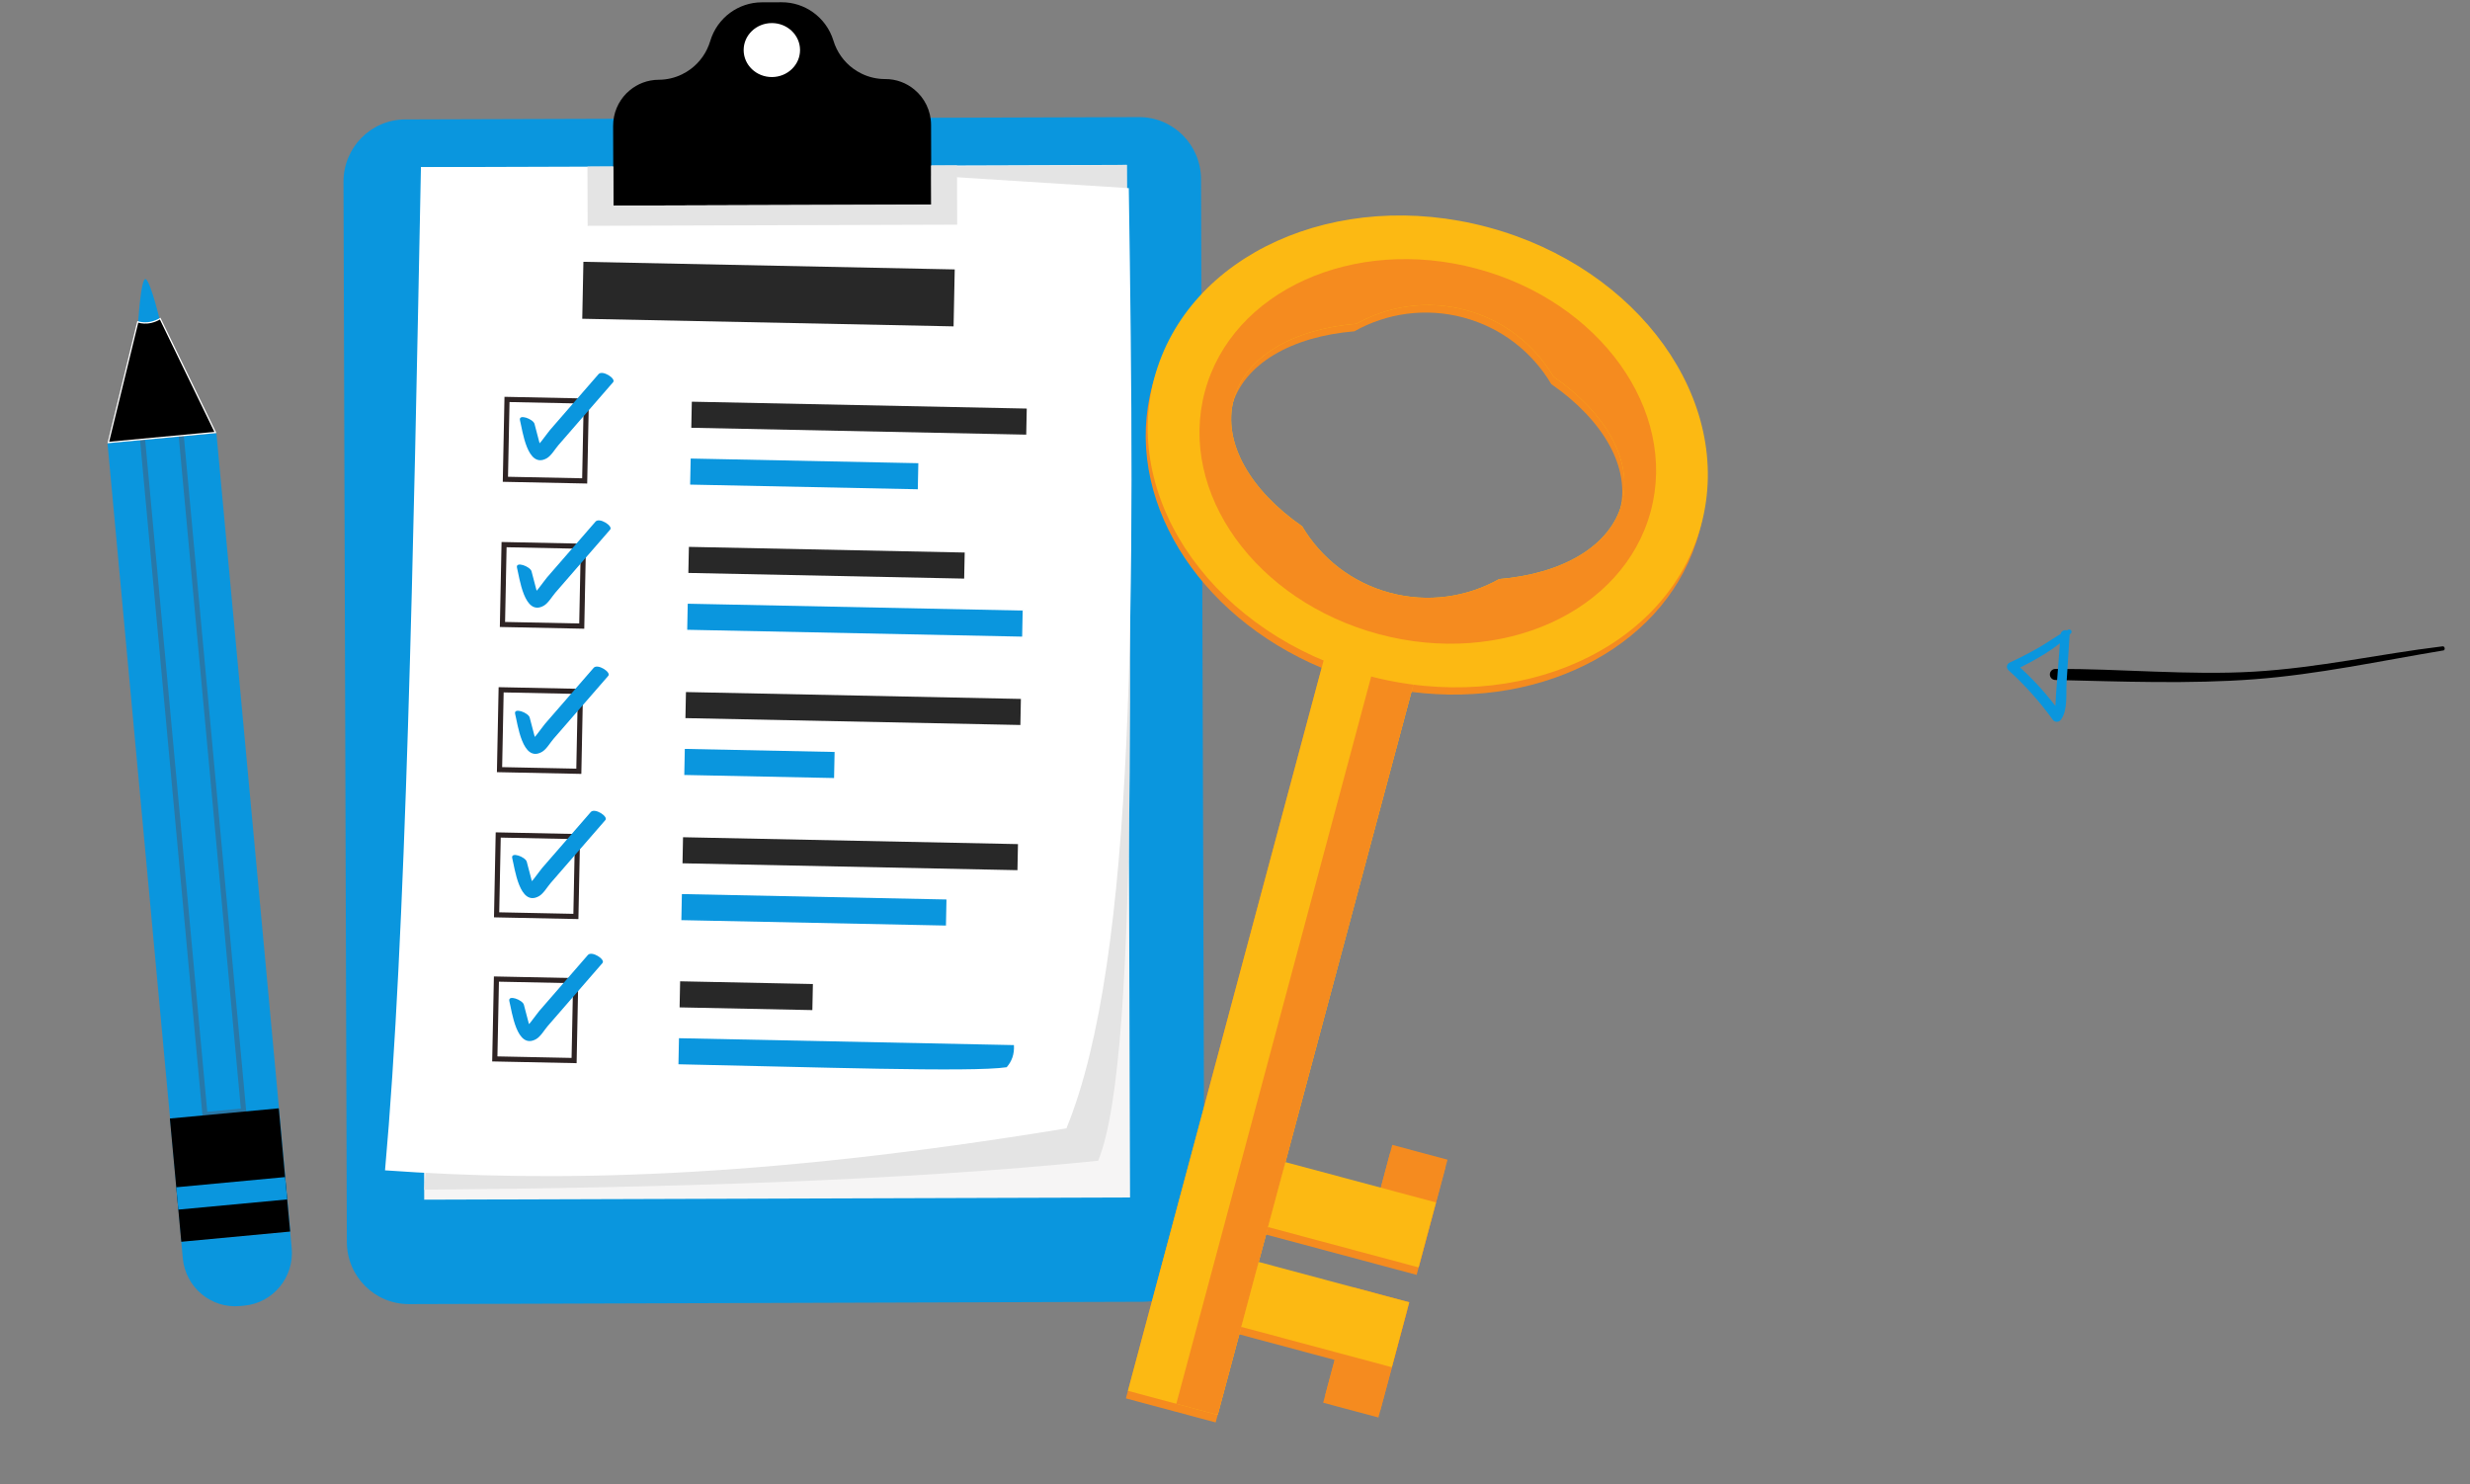 <svg width="481" height="289" viewBox="0 0 481 289" fill="none" xmlns="http://www.w3.org/2000/svg">
<rect x="0" y="0" width="481" height="289" fill="#808080" stroke="none"/>
<path d="M475.754 126.671C463.359 128.73 451.517 131.319 438.991 132.275C426.464 133.23 412.935 132.708 400.267 132.413C399.982 132.417 399.707 132.306 399.504 132.107C399.3 131.907 399.184 131.635 399.181 131.349C399.178 131.064 399.289 130.788 399.488 130.584C399.688 130.38 399.961 130.263 400.246 130.259C412.858 130.2 426.227 131.534 438.854 130.797C451.481 130.059 463.171 127.383 475.66 125.861C476.124 125.806 476.249 126.613 475.777 126.684L475.754 126.671Z" fill="black"/>
<path d="M403.305 123.299C400.355 126.427 396.049 128.66 392.258 130.583L392.422 129.128C395.806 132.059 398.823 135.389 401.41 139.045L399.702 139.106C400.416 138.058 400.284 136.611 400.371 135.386C400.457 134.161 400.568 132.839 400.661 131.567L401.269 123.571C401.351 122.445 403.109 122.402 403.038 123.544C402.834 126.677 402.632 129.805 402.434 132.927C402.303 135.066 402.695 138.184 401.412 140.037C401.331 140.189 401.21 140.318 401.063 140.41C400.916 140.502 400.748 140.553 400.575 140.559C400.402 140.566 400.231 140.526 400.078 140.445C399.926 140.364 399.797 140.244 399.705 140.098C397.187 136.608 394.31 133.393 391.121 130.506C391.014 130.412 390.931 130.293 390.88 130.16C390.829 130.027 390.81 129.883 390.827 129.742C390.843 129.6 390.894 129.464 390.974 129.346C391.055 129.228 391.163 129.131 391.288 129.063C393.276 128.148 395.222 127.145 397.125 126.055C399.001 124.967 400.781 123.633 402.715 122.638C402.811 122.581 402.924 122.561 403.033 122.582C403.142 122.603 403.24 122.662 403.308 122.75C403.377 122.837 403.411 122.946 403.405 123.057C403.399 123.168 403.353 123.273 403.275 123.353L403.305 123.299Z" fill="#0a96de"/>
<g clip-path="url(#clip0)">
<path d="M222.531 253.502L79.626 253.954C72.973 253.975 67.563 248.56 67.542 241.861L66.89 35.426C66.869 28.726 72.246 23.278 78.897 23.257L221.802 22.805C228.455 22.785 233.865 28.2 233.886 34.898L234.538 241.333C234.561 248.032 229.184 253.481 222.531 253.502Z" fill="#0a96de"/>
<path d="M219.426 32.109L81.974 32.543L82.609 233.619L220.061 233.184L219.426 32.109Z" fill="#F6F5F5"/>
<path d="M219.424 32.11C219.714 110.519 222.526 205.075 213.847 226.04C175.336 229.942 130.236 231.297 82.599 231.673L100.08 33.093L219.424 32.11Z" fill="#E4E4E4"/>
<path d="M207.671 219.729C147.66 229.597 107.533 230.233 74.978 227.902C79.052 182.675 80.506 107.556 81.971 32.559L154.323 32.492L219.817 36.639C221.018 114.47 221.349 186.366 207.671 219.729Z" fill="white"/>
<path d="M185.921 52.465L113.61 50.982L113.386 62.074L185.697 63.557L185.921 52.465Z" fill="#282828"/>
<path d="M199.947 79.562L134.723 78.224L134.62 83.301L199.845 84.639L199.947 79.562Z" fill="#282828"/>
<path d="M178.833 90.2L134.499 89.293L134.396 94.37L178.73 95.277L178.833 90.2Z" fill="#0a96de"/>
<path d="M114.172 78.101L98.732 77.784L98.418 93.334L113.858 93.65L114.172 78.101Z" fill="white" stroke="#2E2424" stroke-miterlimit="10"/>
<path d="M101.264 81.874C101.746 83.71 102.651 91.405 106.472 89.242C107.354 88.743 108.097 87.428 108.754 86.67C109.936 85.308 111.12 83.948 112.302 82.587C114.668 79.865 117.034 77.143 119.399 74.421C120.005 73.724 117.314 71.988 116.552 72.863C114.449 75.282 112.347 77.703 110.244 80.122C109.193 81.332 108.141 82.541 107.09 83.751C106.36 84.59 104.675 87.295 103.59 87.539C104.182 87.729 104.773 87.918 105.365 88.109C105.784 88.452 105 86.01 104.982 85.943C104.683 84.808 104.386 83.674 104.088 82.539C103.842 81.605 100.898 80.486 101.264 81.874Z" fill="#0a96de"/>
<path d="M187.863 107.597L134.152 106.495L134.049 111.572L187.76 112.674L187.863 107.597Z" fill="#282828"/>
<path d="M199.153 118.898L133.928 117.564L133.825 122.641L199.05 123.974L199.153 118.898Z" fill="#0a96de"/>
<path d="M113.601 106.373L98.161 106.056L97.847 121.606L113.287 121.922L113.601 106.373Z" fill="white" stroke="#2E2424" stroke-miterlimit="10"/>
<path d="M100.684 110.586C101.166 112.422 102.07 120.117 105.892 117.953C106.773 117.454 107.516 116.14 108.174 115.382C109.356 114.02 110.539 112.66 111.722 111.298C114.087 108.577 116.453 105.855 118.819 103.133C119.425 102.436 116.733 100.699 115.971 101.575C113.869 103.994 111.766 106.415 109.663 108.834C108.612 110.043 107.561 111.253 106.51 112.462C105.78 113.302 104.095 116.007 103.009 116.25C103.602 116.441 104.192 116.63 104.784 116.821C105.204 117.164 104.419 114.721 104.401 114.654C104.103 113.519 103.806 112.386 103.507 111.251C103.261 110.316 100.318 109.198 100.684 110.586Z" fill="#0a96de"/>
<path d="M198.805 136.104L133.58 134.766L133.478 139.843L198.703 141.181L198.805 136.104Z" fill="#282828"/>
<path d="M162.527 146.432L133.358 145.836L133.256 150.912L162.424 151.509L162.527 146.432Z" fill="#0a96de"/>
<path d="M113.031 134.643L97.59 134.326L97.276 149.876L112.717 150.193L113.031 134.643Z" fill="white" stroke="#2E2424" stroke-miterlimit="10"/>
<path d="M100.321 139.056C100.804 140.893 101.708 148.587 105.529 146.424C106.411 145.925 107.154 144.61 107.811 143.853C108.994 142.491 110.177 141.131 111.359 139.769C113.725 137.047 116.091 134.325 118.457 131.604C119.062 130.906 116.371 129.17 115.611 130.046C113.508 132.465 111.405 134.885 109.303 137.304C108.252 138.514 107.2 139.723 106.149 140.933C105.419 141.773 103.734 144.478 102.649 144.721C103.241 144.912 103.832 145.101 104.424 145.291C104.843 145.635 104.059 143.192 104.041 143.125C103.742 141.99 103.445 140.857 103.147 139.722C102.901 138.787 99.957 137.669 100.321 139.056Z" fill="#0a96de"/>
<path d="M198.236 164.375L133.011 163.037L132.909 168.114L198.134 169.452L198.236 164.375Z" fill="#282828"/>
<path d="M184.313 175.159L132.788 174.106L132.685 179.183L184.211 180.236L184.313 175.159Z" fill="#0a96de"/>
<path d="M112.461 162.914L97.021 162.597L96.707 178.147L112.147 178.464L112.461 162.914Z" fill="white" stroke="#2E2424" stroke-miterlimit="10"/>
<path d="M99.755 167.144C100.237 168.98 101.141 176.675 104.963 174.511C105.844 174.012 106.587 172.698 107.245 171.94C108.427 170.578 109.61 169.218 110.793 167.856C113.158 165.134 115.524 162.413 117.89 159.691C118.496 158.994 115.805 157.257 115.044 158.133C112.941 160.552 110.839 162.973 108.736 165.392C107.685 166.601 106.634 167.811 105.582 169.02C104.852 169.86 103.167 172.565 102.082 172.808C102.674 172.999 103.265 173.188 103.857 173.379C104.276 173.722 103.492 171.279 103.474 171.212C103.176 170.077 102.879 168.944 102.58 167.809C102.334 166.873 99.39 165.754 99.755 167.144Z" fill="#0a96de"/>
<path d="M158.299 191.624L132.446 191.094L132.343 196.17L158.196 196.7L158.299 191.624Z" fill="#282828"/>
<path d="M197.448 203.515L132.222 202.175L132.119 207.252C157.354 207.768 189.487 208.858 196.04 207.824C197.03 206.681 197.562 205.281 197.448 203.515Z" fill="#0a96de"/>
<path d="M112.11 190.974L96.67 190.658L96.356 206.207L111.797 206.524L112.11 190.974Z" fill="white" stroke="#2E2424" stroke-miterlimit="10"/>
<path d="M99.193 194.984C99.675 196.82 100.579 204.515 104.401 202.351C105.283 201.852 106.026 200.538 106.683 199.78C107.865 198.418 109.049 197.058 110.231 195.696C112.597 192.974 114.962 190.253 117.328 187.531C117.934 186.834 115.243 185.097 114.48 185.973C112.378 188.392 110.275 190.813 108.173 193.232C107.121 194.441 106.07 195.651 105.019 196.86C104.289 197.7 102.604 200.405 101.519 200.648C102.111 200.839 102.701 201.028 103.294 201.219C103.713 201.562 102.929 199.119 102.911 199.052C102.612 197.917 102.315 196.784 102.017 195.649C101.771 194.713 98.829 193.594 99.193 194.984Z" fill="#0a96de"/>
<path d="M181.312 24.33L181.361 39.85L119.446 40.045L119.397 24.526C119.389 22.051 120.381 19.809 121.983 18.178C122.184 17.975 122.39 17.785 122.61 17.608C124.143 16.317 126.118 15.54 128.27 15.533C129.885 15.528 131.433 15.151 132.818 14.474C133.42 14.178 133.99 13.831 134.526 13.431C136.292 12.106 137.641 10.228 138.309 7.993C138.989 5.712 140.389 3.801 142.207 2.47C143.953 1.198 146.084 0.46 148.347 0.453L152.211 0.441C154.474 0.433 156.609 1.158 158.363 2.419C160.189 3.739 161.602 5.641 162.297 7.917C162.978 10.148 164.339 12.018 166.113 13.331C166.652 13.727 167.224 14.072 167.828 14.364C169.217 15.032 170.768 15.399 172.382 15.394C174.535 15.387 176.515 16.151 178.055 17.433C180.038 19.065 181.303 21.549 181.312 24.33Z" fill="black"/>
<path d="M186.361 32.213L186.398 43.75L114.434 43.977L114.397 32.44L119.422 32.424L119.446 40.044L181.361 39.848L181.337 32.229L186.361 32.213Z" fill="#E4E4E4"/>
<path d="M150.323 15.004C153.356 14.995 155.807 12.634 155.798 9.731C155.788 6.829 153.323 4.484 150.29 4.493C147.257 4.503 144.806 6.864 144.816 9.766C144.825 12.669 147.291 15.014 150.323 15.004Z" fill="white"/>
<path d="M26.846 63.664C26.846 63.664 27.394 53.902 28.382 54.359C29.371 54.816 31.375 63.297 31.375 63.297L29.271 66.742L26.846 63.664Z" fill="#0a96de"/>
<path d="M56.506 239.825L56.803 243.037C57.327 248.705 53.188 253.729 47.558 254.256L46.738 254.332C41.109 254.859 36.12 250.692 35.597 245.021L35.3 241.81L56.506 239.825Z" fill="#0a96de"/>
<path d="M42.141 84.323L20.934 86.304L35.345 241.807L56.552 239.826L42.141 84.323Z" fill="#0a96de"/>
<path opacity="0.3" d="M35.242 84.307L27.71 85.013L39.912 217.048L47.444 216.342L35.242 84.307Z" stroke="#6F3428" stroke-miterlimit="10"/>
<path d="M56.502 239.826L35.303 241.812L34.725 235.546L34.323 231.193L33.081 217.813L54.287 215.826L55.522 229.206L55.925 233.56L56.502 239.826Z" fill="black"/>
<path d="M55.521 229.215L34.321 231.201L34.723 235.555L55.923 233.568L55.521 229.215Z" fill="#0a96de"/>
<path d="M26.833 62.674C26.893 62.695 26.973 62.72 27.07 62.745C27.306 62.808 27.647 62.874 28.066 62.891C28.878 62.924 29.983 62.77 31.191 62.047L41.943 84.213L21.091 86.165L26.833 62.674Z" fill="black" stroke="white" stroke-width="0.25"/>
</g>
<g clip-path="url(#clip1)">
<path d="M274.854 134.737C301.016 138.07 325.087 125.301 330.889 103.644C337.352 79.527 318.748 53.596 289.33 45.714C259.933 37.818 230.852 50.991 224.39 75.108C218.587 96.764 233.048 119.859 257.372 130.053L219.254 272.312L228.662 274.832L236.735 276.996L241.331 259.844L259.904 264.82L257.671 273.154L268.43 276.037L270.663 267.703L274.052 255.056L263.293 252.173L244.72 247.196L246.54 240.405L265.113 245.381L275.872 248.264L279.261 235.616L281.494 227.283L270.735 224.4L268.502 232.734L249.929 227.757L274.854 134.737ZM263.735 64.518C269.985 61.012 277.541 59.843 285.008 61.844C292.475 63.844 298.434 68.635 302.093 74.796C312.149 81.762 317.669 91.096 315.418 99.499C313.166 107.901 303.718 113.224 291.527 114.229C285.277 117.735 277.722 118.905 270.255 116.904C262.787 114.903 256.829 110.112 253.169 103.951C243.114 96.986 237.593 87.651 239.845 79.249C242.096 70.846 251.562 65.527 263.735 64.518Z" fill="#F58B1F"/>
<path d="M281.884 225.827L271.125 222.945L265.503 243.926L276.262 246.809L281.884 225.827Z" fill="#F58B1F"/>
<path d="M277.203 125.97L259.721 121.286L219.649 270.839L237.13 275.523L277.203 125.97Z" fill="#FCB913"/>
<path d="M277.22 125.975L269.146 123.812L229.074 273.364L237.147 275.528L277.22 125.975Z" fill="#F58B1F"/>
<path d="M289.742 44.246C260.323 36.363 231.247 49.518 224.785 73.635C218.323 97.752 236.926 123.683 266.344 131.566C295.763 139.448 324.839 126.293 331.301 102.176C337.763 78.059 319.16 52.128 289.742 44.246ZM291.939 112.761C285.689 116.267 278.134 117.436 270.666 115.436C263.199 113.435 257.241 108.644 253.581 102.483C243.526 95.518 238.005 86.183 240.256 77.781C242.508 69.378 251.956 64.055 264.147 63.05C270.397 59.544 277.953 58.375 285.42 60.376C292.887 62.376 298.845 67.167 302.505 73.328C312.56 80.294 318.081 89.628 315.83 98.031C313.578 106.433 304.13 111.756 291.939 112.761Z" fill="#FCB913"/>
<path d="M287.578 52.319C263.6 45.894 239.89 56.625 234.626 76.272C229.357 95.936 244.529 117.067 268.508 123.492C292.486 129.917 316.196 119.186 321.461 99.539C326.725 79.892 311.557 58.744 287.578 52.319ZM291.939 112.761C285.689 116.267 278.134 117.436 270.666 115.436C263.199 113.435 257.241 108.644 253.581 102.483C243.526 95.518 238.005 86.183 240.256 77.781C242.508 69.378 251.956 64.055 264.147 63.05C270.397 59.544 277.953 58.375 285.42 60.376C292.887 62.376 298.845 67.167 302.505 73.328C312.56 80.293 318.081 89.628 315.83 98.031C313.578 106.433 304.13 111.756 291.939 112.761Z" fill="#F58B1F"/>
<path d="M279.634 234.157L250.319 226.302L246.93 238.949L276.245 246.804L279.634 234.157Z" fill="#FCB913"/>
<path d="M274.442 253.6L263.683 250.717L258.061 271.698L268.82 274.581L274.442 253.6Z" fill="#F58B1F"/>
<path d="M274.425 253.596L245.11 245.741L241.721 258.388L271.036 266.243L274.425 253.596Z" fill="#FCB913"/>
</g>
<defs>
<clipPath id="clip0">
<rect width="277.797" height="253.6" fill="white" transform="translate(0.375 0.92) rotate(-0.181)"/>
</clipPath>
<clipPath id="clip1">
<rect width="110.274" height="238.538" fill="white" transform="translate(236.484 29.975) rotate(15)"/>
</clipPath>
</defs>
</svg>
